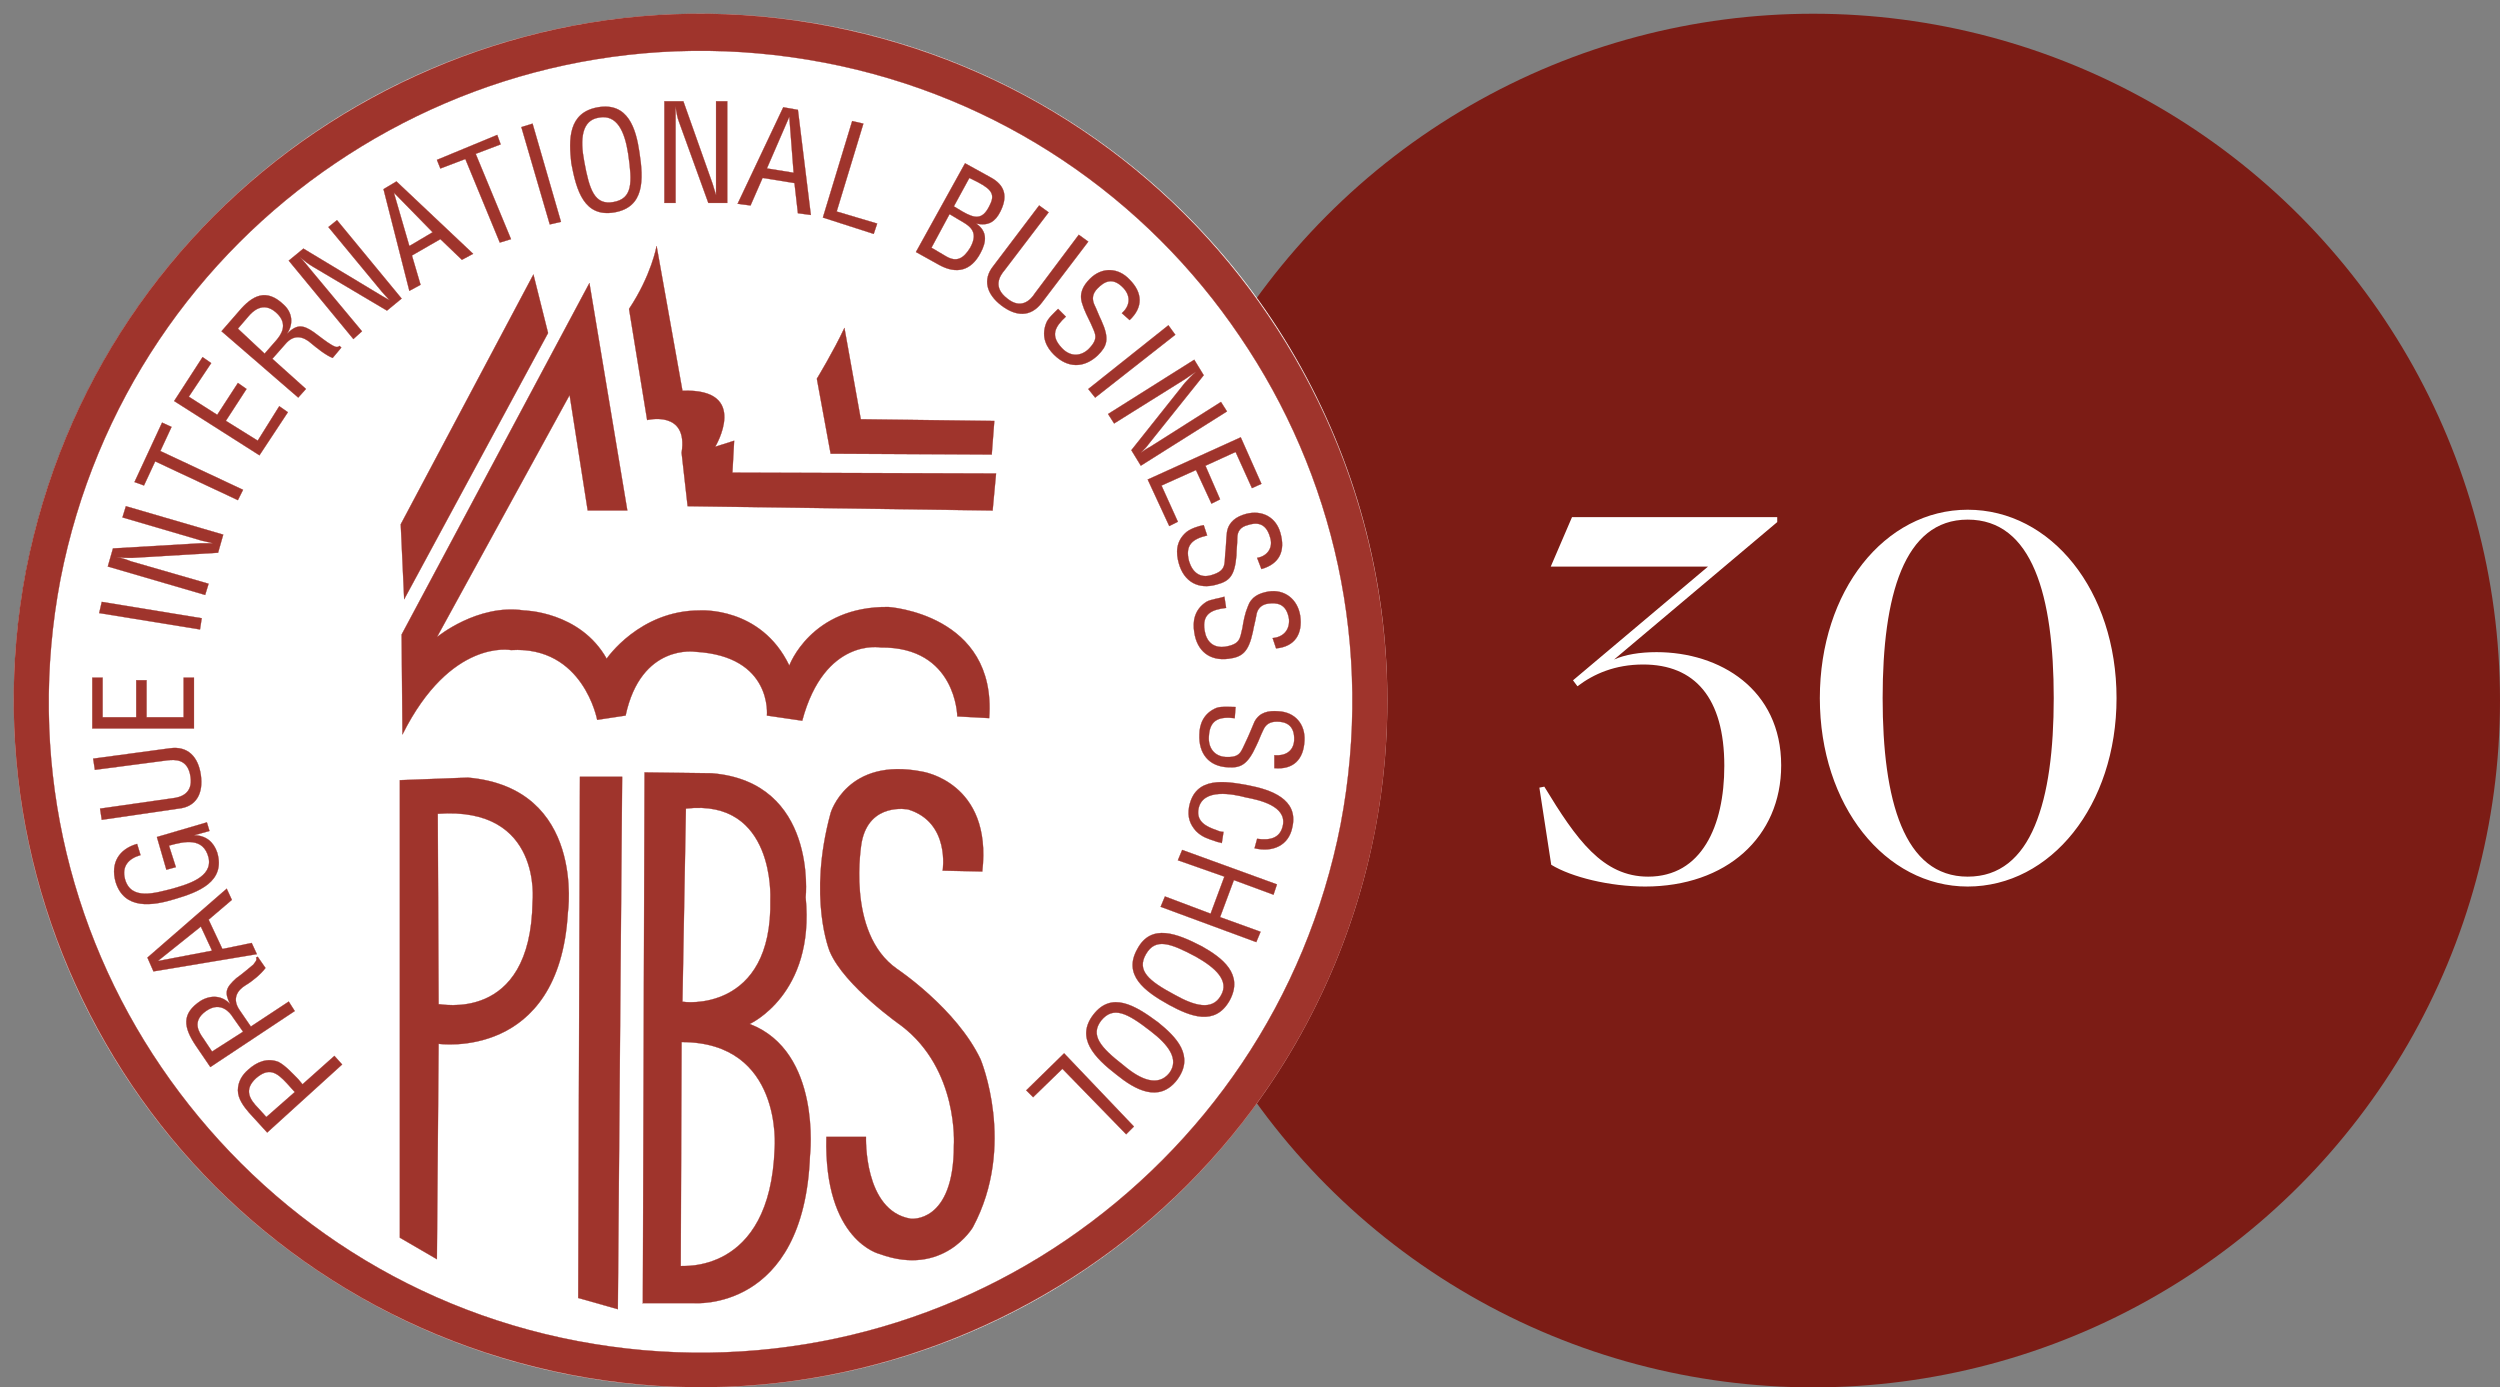 <svg width="182" height="101" viewBox="0 0 182 101" fill="none" xmlns="http://www.w3.org/2000/svg">
<rect x="0" y="0" width="182" height="101" fill="#808080" stroke="none"/>
<circle cx="132" cy="51" r="50" fill="#7C1C15"/>
<path d="M119.77 64.54C125.674 64.54 129.67 60.94 129.67 55.72C129.67 50.176 125.206 47.476 120.598 47.476C119.374 47.476 118.294 47.656 117.502 48.016L129.382 38.008V37.648H114.442L112.894 41.248H124.342L114.514 49.528L114.838 49.96C116.026 49.06 117.574 48.376 119.626 48.376C123.37 48.376 125.53 50.788 125.53 55.756C125.53 60.148 123.874 63.82 119.986 63.82C116.674 63.82 114.766 61.12 112.426 57.268L112.066 57.34L112.93 62.956C114.406 63.856 117.178 64.54 119.77 64.54ZM143.248 64.54C149.296 64.54 154.084 58.636 154.084 50.824C154.084 43.012 149.332 37.108 143.248 37.108C137.2 37.108 132.484 43.012 132.484 50.824C132.484 58.636 137.236 64.54 143.248 64.54ZM143.248 63.82C138.604 63.82 137.056 58.276 137.056 50.824C137.056 43.372 138.604 37.828 143.248 37.828C147.964 37.828 149.512 43.372 149.512 50.824C149.512 58.276 147.928 63.82 143.248 63.82Z" fill="white"/>
<circle cx="51" cy="51" r="50" fill="white"/>
<path fill-rule="evenodd" clip-rule="evenodd" d="M97.603 59.995C100.049 47.138 97.101 34.53 90.264 24.495C83.49 14.46 72.828 6.996 59.97 4.55C47.112 2.103 34.505 5.051 24.406 11.888C14.371 18.662 6.907 29.325 4.398 42.182C1.952 55.04 4.9 67.647 11.737 77.683C18.573 87.718 29.173 95.182 42.031 97.628C54.889 100.075 67.559 97.127 77.594 90.29C87.63 83.453 95.094 72.853 97.603 59.995ZM100.111 60.434C97.477 73.982 89.637 85.21 79.037 92.36C68.437 99.51 55.14 102.709 41.529 100.075C27.982 97.44 16.754 89.6 9.604 79C2.454 68.4 -0.682 55.103 1.889 41.555C4.524 28.007 12.364 16.78 22.964 9.63C33.564 2.48 46.861 -0.719 60.409 1.915C73.957 4.55 85.184 12.39 92.334 22.99C99.547 33.59 102.683 46.887 100.111 60.434Z" fill="#9F342C"/>
<path d="M97.603 59.995C100.049 47.138 97.101 34.53 90.264 24.495C83.49 14.46 72.828 6.996 59.97 4.55C47.112 2.103 34.505 5.051 24.406 11.888C14.371 18.662 6.907 29.325 4.398 42.182C1.952 55.04 4.9 67.647 11.737 77.683C18.573 87.718 29.173 95.182 42.031 97.628C54.889 100.075 67.559 97.127 77.594 90.29C87.63 83.453 95.094 72.853 97.603 59.995ZM100.111 60.434C97.477 73.982 89.637 85.21 79.037 92.36C68.437 99.51 55.14 102.709 41.529 100.075C27.982 97.44 16.754 89.6 9.604 79C2.454 68.4 -0.682 55.103 1.889 41.555C4.524 28.007 12.364 16.78 22.964 9.63C33.564 2.48 46.861 -0.719 60.409 1.915C73.957 4.55 85.184 12.39 92.334 22.99C99.547 33.59 102.683 46.887 100.111 60.434Z" stroke="#9F342C" stroke-width="0.02" stroke-miterlimit="2.613"/>
<path fill-rule="evenodd" clip-rule="evenodd" d="M24.908 77.494L19.451 82.449L18.134 81.007C17.758 80.568 17.319 80.003 17.319 79.376C17.319 78.749 17.633 78.247 18.072 77.871C18.699 77.306 19.451 76.993 20.267 77.306C20.768 77.557 21.333 78.184 21.709 78.561L22.023 78.937L24.344 76.867L24.908 77.494ZM21.459 79.501L20.894 78.874C20.141 78.059 19.577 77.683 18.636 78.498C17.758 79.313 18.134 80.003 18.824 80.693L19.389 81.32L21.459 79.501Z" fill="#9F342C"/>
<path d="M24.908 77.494L19.451 82.449L18.134 81.007C17.758 80.568 17.319 80.003 17.319 79.376C17.319 78.749 17.633 78.247 18.072 77.871C18.699 77.306 19.451 76.993 20.267 77.306C20.768 77.557 21.333 78.184 21.709 78.561L22.023 78.937L24.344 76.867L24.908 77.494ZM21.459 79.501L20.894 78.874C20.141 78.059 19.577 77.683 18.636 78.498C17.758 79.313 18.134 80.003 18.824 80.693L19.389 81.32L21.459 79.501Z" stroke="#9F342C" stroke-width="0.02" stroke-miterlimit="2.613"/>
<path fill-rule="evenodd" clip-rule="evenodd" d="M21.02 72.914L21.459 73.604L15.313 77.681L14.246 76.113C13.368 74.796 13.18 73.792 14.623 72.851C15.376 72.412 16.191 72.475 16.755 73.102C16.316 72.224 16.442 71.91 17.194 71.22C17.634 70.907 18.073 70.53 18.449 70.217C18.512 70.091 18.762 69.903 18.637 69.715L18.762 69.652L19.327 70.468C19.013 70.907 18.323 71.471 17.884 71.722C17.257 72.099 16.881 72.726 17.445 73.541L18.261 74.733L21.02 72.914ZM17.696 75.109L16.944 74.043C16.755 73.729 16.066 72.851 14.999 73.604C13.933 74.356 14.497 75.172 14.811 75.611L15.438 76.552L17.696 75.109Z" fill="#9F342C"/>
<path d="M21.02 72.914L21.459 73.604L15.313 77.681L14.246 76.113C13.368 74.796 13.18 73.792 14.623 72.851C15.376 72.412 16.191 72.475 16.755 73.102C16.316 72.224 16.442 71.91 17.194 71.22C17.634 70.907 18.073 70.53 18.449 70.217C18.512 70.091 18.762 69.903 18.637 69.715L18.762 69.652L19.327 70.468C19.013 70.907 18.323 71.471 17.884 71.722C17.257 72.099 16.881 72.726 17.445 73.541L18.261 74.733L21.02 72.914ZM17.696 75.109L16.944 74.043C16.755 73.729 16.066 72.851 14.999 73.604C13.933 74.356 14.497 75.172 14.811 75.611L15.438 76.552L17.696 75.109Z" stroke="#9F342C" stroke-width="0.02" stroke-miterlimit="2.613"/>
<path fill-rule="evenodd" clip-rule="evenodd" d="M11.172 70.717L10.733 69.713L16.504 64.695L16.88 65.511L15.187 66.953L16.19 69.086L18.323 68.647L18.699 69.462L11.172 70.717ZM11.486 69.964L15.438 69.211L14.622 67.455L11.486 69.964Z" fill="#9F342C"/>
<path d="M11.172 70.717L10.733 69.713L16.504 64.695L16.88 65.511L15.187 66.953L16.19 69.086L18.323 68.647L18.699 69.462L11.172 70.717ZM11.486 69.964L15.438 69.211L14.622 67.455L11.486 69.964Z" stroke="#9F342C" stroke-width="0.02" stroke-miterlimit="2.613"/>
<path fill-rule="evenodd" clip-rule="evenodd" d="M15.061 59.867L15.249 60.494L14.12 60.808C14.998 60.808 15.562 61.31 15.813 62.062C16.441 64.195 14.434 64.948 12.74 65.449C11.109 65.951 9.039 66.265 8.412 64.195C8.036 62.815 8.663 61.812 9.98 61.435L10.231 62.251C9.353 62.502 8.851 63.066 9.102 64.007C9.541 65.575 11.297 65.01 12.552 64.697C13.618 64.383 15.5 63.881 15.186 62.439C14.81 60.934 13.43 61.247 12.301 61.561L12.803 63.129L12.113 63.317L11.423 60.934L15.061 59.867Z" fill="#9F342C"/>
<path d="M15.061 59.867L15.249 60.494L14.12 60.808C14.998 60.808 15.562 61.31 15.813 62.062C16.441 64.195 14.434 64.948 12.74 65.449C11.109 65.951 9.039 66.265 8.412 64.195C8.036 62.815 8.663 61.812 9.98 61.435L10.231 62.251C9.353 62.502 8.851 63.066 9.102 64.007C9.541 65.575 11.297 65.01 12.552 64.697C13.618 64.383 15.5 63.881 15.186 62.439C14.81 60.934 13.43 61.247 12.301 61.561L12.803 63.129L12.113 63.317L11.423 60.934L15.061 59.867Z" stroke="#9F342C" stroke-width="0.02" stroke-miterlimit="2.613"/>
<path fill-rule="evenodd" clip-rule="evenodd" d="M7.409 59.682L7.284 58.867L12.552 58.114C13.117 58.051 14.057 57.8 13.869 56.546C13.681 55.229 12.74 55.291 12.176 55.354L6.907 56.044L6.782 55.229L12.364 54.476C13.681 54.288 14.434 55.103 14.622 56.42C14.81 57.738 14.308 58.741 12.991 58.867L7.409 59.682Z" fill="#9F342C"/>
<path d="M7.409 59.682L7.284 58.867L12.552 58.114C13.117 58.051 14.057 57.8 13.869 56.546C13.681 55.229 12.74 55.291 12.176 55.354L6.907 56.044L6.782 55.229L12.364 54.476C13.681 54.288 14.434 55.103 14.622 56.42C14.81 57.738 14.308 58.741 12.991 58.867L7.409 59.682Z" stroke="#9F342C" stroke-width="0.02" stroke-miterlimit="2.613"/>
<path fill-rule="evenodd" clip-rule="evenodd" d="M14.12 53.033H6.719L6.719 49.332H7.471V52.217H9.918V49.52H10.67V52.217H13.367V49.332H14.12V53.033Z" fill="#9F342C"/>
<path d="M14.12 53.033H6.719L6.719 49.332H7.471V52.217H9.918V49.52H10.67V52.217H13.367V49.332H14.12V53.033Z" stroke="#9F342C" stroke-width="0.02" stroke-miterlimit="2.613"/>
<path fill-rule="evenodd" clip-rule="evenodd" d="M14.56 45.824L7.221 44.632L7.409 43.816L14.685 45.008L14.56 45.824Z" fill="#9F342C"/>
<path d="M14.56 45.824L7.221 44.632L7.409 43.816L14.685 45.008L14.56 45.824Z" stroke="#9F342C" stroke-width="0.02" stroke-miterlimit="2.613"/>
<path fill-rule="evenodd" clip-rule="evenodd" d="M8.914 37.667L9.165 36.852L16.252 38.921L15.876 40.239L9.604 40.615C9.228 40.615 8.914 40.615 8.475 40.552C8.851 40.615 9.228 40.74 9.541 40.866L15.186 42.496L14.935 43.312L7.848 41.242L8.224 39.925L14.622 39.549C14.873 39.549 15.123 39.549 15.5 39.549C15.249 39.486 14.935 39.423 14.684 39.36L8.914 37.667Z" fill="#9F342C"/>
<path d="M8.914 37.667L9.165 36.852L16.252 38.921L15.876 40.239L9.604 40.615C9.228 40.615 8.914 40.615 8.475 40.552C8.851 40.615 9.228 40.74 9.541 40.866L15.186 42.496L14.935 43.312L7.848 41.242L8.224 39.925L14.622 39.549C14.873 39.549 15.123 39.549 15.5 39.549C15.249 39.486 14.935 39.423 14.684 39.36L8.914 37.667Z" stroke="#9F342C" stroke-width="0.02" stroke-miterlimit="2.613"/>
<path fill-rule="evenodd" clip-rule="evenodd" d="M9.791 35.093L11.799 30.766L12.489 31.079L11.673 32.835L17.694 35.658L17.318 36.411L11.297 33.588L10.481 35.344L9.791 35.093Z" fill="#9F342C"/>
<path d="M9.791 35.093L11.799 30.766L12.489 31.079L11.673 32.835L17.694 35.658L17.318 36.411L11.297 33.588L10.481 35.344L9.791 35.093Z" stroke="#9F342C" stroke-width="0.02" stroke-miterlimit="2.613"/>
<path fill-rule="evenodd" clip-rule="evenodd" d="M18.888 33.146L12.678 29.195L14.748 25.996L15.375 26.435L13.745 28.881L15.814 30.198L17.32 27.878L17.947 28.317L16.442 30.637L18.762 32.08L20.33 29.571L20.957 30.01L18.888 33.146Z" fill="#9F342C"/>
<path d="M18.888 33.146L12.678 29.195L14.748 25.996L15.375 26.435L13.745 28.881L15.814 30.198L17.32 27.878L17.947 28.317L16.442 30.637L18.762 32.08L20.33 29.571L20.957 30.01L18.888 33.146Z" stroke="#9F342C" stroke-width="0.02" stroke-miterlimit="2.613"/>
<path fill-rule="evenodd" clip-rule="evenodd" d="M22.274 28.316L21.71 28.944L16.127 24.114L17.382 22.672C18.385 21.48 19.389 20.978 20.643 22.17C21.271 22.734 21.396 23.55 20.894 24.302C21.584 23.612 22.023 23.612 22.839 24.177C23.278 24.49 23.717 24.867 24.156 25.118C24.281 25.18 24.532 25.369 24.72 25.18L24.846 25.306L24.218 26.058C23.717 25.87 23.027 25.306 22.651 24.992C22.086 24.49 21.396 24.302 20.769 25.055L19.828 26.121L22.274 28.316ZM19.264 25.745L20.142 24.741C20.392 24.428 21.082 23.612 20.079 22.734C19.138 21.919 18.385 22.672 18.072 23.048L17.319 23.926L19.264 25.745Z" fill="#9F342C"/>
<path d="M22.274 28.316L21.71 28.944L16.127 24.114L17.382 22.672C18.385 21.48 19.389 20.978 20.643 22.17C21.271 22.734 21.396 23.55 20.894 24.302C21.584 23.612 22.023 23.612 22.839 24.177C23.278 24.49 23.717 24.867 24.156 25.118C24.281 25.18 24.532 25.369 24.72 25.18L24.846 25.306L24.218 26.058C23.717 25.87 23.027 25.306 22.651 24.992C22.086 24.49 21.396 24.302 20.769 25.055L19.828 26.121L22.274 28.316ZM19.264 25.745L20.142 24.741C20.392 24.428 21.082 23.612 20.079 22.734C19.138 21.919 18.385 22.672 18.072 23.048L17.319 23.926L19.264 25.745Z" stroke="#9F342C" stroke-width="0.02" stroke-miterlimit="2.613"/>
<path fill-rule="evenodd" clip-rule="evenodd" d="M23.906 16.529L24.533 16.027L29.238 21.735L28.171 22.613L22.777 19.414C22.464 19.226 22.213 19.038 21.836 18.724C22.087 18.975 22.338 19.289 22.589 19.602L26.352 24.118L25.725 24.683L21.021 18.975L22.087 18.097L27.607 21.421C27.795 21.547 28.046 21.672 28.359 21.86C28.171 21.672 27.983 21.421 27.795 21.233L23.906 16.529Z" fill="#9F342C"/>
<path d="M23.906 16.529L24.533 16.027L29.238 21.735L28.171 22.613L22.777 19.414C22.464 19.226 22.213 19.038 21.836 18.724C22.087 18.975 22.338 19.289 22.589 19.602L26.352 24.118L25.725 24.683L21.021 18.975L22.087 18.097L27.607 21.421C27.795 21.547 28.046 21.672 28.359 21.86C28.171 21.672 27.983 21.421 27.795 21.233L23.906 16.529Z" stroke="#9F342C" stroke-width="0.02" stroke-miterlimit="2.613"/>
<path fill-rule="evenodd" clip-rule="evenodd" d="M27.919 13.771L28.86 13.207L34.443 18.476L33.627 18.915L32.059 17.409L29.989 18.601L30.616 20.734L29.801 21.173L27.919 13.771ZM28.672 14.022L29.801 17.911L31.495 16.908L28.672 14.022Z" fill="#9F342C"/>
<path d="M27.919 13.771L28.86 13.207L34.443 18.476L33.627 18.915L32.059 17.409L29.989 18.601L30.616 20.734L29.801 21.173L27.919 13.771ZM28.672 14.022L29.801 17.911L31.495 16.908L28.672 14.022Z" stroke="#9F342C" stroke-width="0.02" stroke-miterlimit="2.613"/>
<path fill-rule="evenodd" clip-rule="evenodd" d="M31.808 11.639L36.198 9.82L36.449 10.51L34.63 11.2L37.202 17.41L36.386 17.66L33.877 11.576L32.059 12.267L31.808 11.639Z" fill="#9F342C"/>
<path d="M31.808 11.639L36.198 9.82L36.449 10.51L34.63 11.2L37.202 17.41L36.386 17.66L33.877 11.576L32.059 12.267L31.808 11.639Z" stroke="#9F342C" stroke-width="0.02" stroke-miterlimit="2.613"/>
<path fill-rule="evenodd" clip-rule="evenodd" d="M40.024 16.338L37.954 9.251L38.77 9L40.839 16.15L40.024 16.338Z" fill="#9F342C"/>
<path d="M40.024 16.338L37.954 9.251L38.77 9L40.839 16.15L40.024 16.338Z" stroke="#9F342C" stroke-width="0.02" stroke-miterlimit="2.613"/>
<path fill-rule="evenodd" clip-rule="evenodd" d="M43.536 7.809C45.731 7.433 46.296 9.377 46.547 11.07C46.86 13.078 46.923 15.085 44.728 15.461C42.532 15.837 41.968 13.893 41.592 11.886C41.404 10.192 41.341 8.185 43.536 7.809ZM43.599 8.562C42.344 8.75 42.219 10.13 42.532 11.76C42.909 13.83 43.285 14.959 44.665 14.708C46.045 14.457 46.045 13.329 45.731 11.196C45.48 9.565 44.916 8.311 43.599 8.562Z" fill="#9F342C"/>
<path d="M43.536 7.809C45.731 7.433 46.296 9.377 46.547 11.07C46.86 13.078 46.923 15.085 44.728 15.461C42.532 15.837 41.968 13.893 41.592 11.886C41.404 10.192 41.341 8.185 43.536 7.809ZM43.599 8.562C42.344 8.75 42.219 10.13 42.532 11.76C42.909 13.83 43.285 14.959 44.665 14.708C46.045 14.457 46.045 13.329 45.731 11.196C45.48 9.565 44.916 8.311 43.599 8.562Z" stroke="#9F342C" stroke-width="0.02" stroke-miterlimit="2.613"/>
<path fill-rule="evenodd" clip-rule="evenodd" d="M52.13 7.371H52.946V14.772H51.566L49.434 8.876C49.308 8.563 49.245 8.186 49.183 7.747C49.183 8.124 49.183 8.5 49.183 8.876V14.772H48.367V7.371H49.747L51.88 13.392C51.942 13.581 52.005 13.831 52.13 14.208C52.13 13.957 52.13 13.643 52.13 13.392V7.371Z" fill="#9F342C"/>
<path d="M52.13 7.371H52.946V14.772H51.566L49.434 8.876C49.308 8.563 49.245 8.186 49.183 7.747C49.183 8.124 49.183 8.5 49.183 8.876V14.772H48.367V7.371H49.747L51.88 13.392C51.942 13.581 52.005 13.831 52.13 14.208C52.13 13.957 52.13 13.643 52.13 13.392V7.371Z" stroke="#9F342C" stroke-width="0.02" stroke-miterlimit="2.613"/>
<path fill-rule="evenodd" clip-rule="evenodd" d="M57.022 7.809L58.088 7.997L59.029 15.649L58.088 15.523L57.837 13.328L55.517 12.952L54.639 14.959L53.698 14.833L57.022 7.809ZM57.461 8.499L55.83 12.262L57.775 12.575L57.461 8.499Z" fill="#9F342C"/>
<path d="M57.022 7.809L58.088 7.997L59.029 15.649L58.088 15.523L57.837 13.328L55.517 12.952L54.639 14.959L53.698 14.833L57.022 7.809ZM57.461 8.499L55.83 12.262L57.775 12.575L57.461 8.499Z" stroke="#9F342C" stroke-width="0.02" stroke-miterlimit="2.613"/>
<path fill-rule="evenodd" clip-rule="evenodd" d="M59.906 15.837L62.039 8.812L62.854 9.001L60.91 15.398L63.858 16.276L63.607 17.029L59.906 15.837Z" fill="#9F342C"/>
<path d="M59.906 15.837L62.039 8.812L62.854 9.001L60.91 15.398L63.858 16.276L63.607 17.029L59.906 15.837Z" stroke="#9F342C" stroke-width="0.02" stroke-miterlimit="2.613"/>
<path fill-rule="evenodd" clip-rule="evenodd" d="M66.681 18.347L70.256 11.887L72.075 12.89C73.266 13.518 73.329 14.396 72.827 15.399C72.451 16.152 71.949 16.465 71.071 16.277C71.887 16.842 71.824 17.594 71.385 18.41C70.695 19.727 69.629 19.978 68.374 19.288L66.681 18.347ZM68.876 18.661C69.629 19.1 70.13 18.849 70.632 18.033C71.322 16.779 70.507 16.403 69.754 15.964L69.127 15.587L67.81 18.033L68.876 18.661ZM69.44 15.023L70.068 15.399C70.946 15.901 71.51 16.026 72.012 15.023C72.451 14.207 72.263 13.831 71.197 13.267L70.569 12.953L69.44 15.023Z" fill="#9F342C"/>
<path d="M66.681 18.347L70.256 11.887L72.075 12.89C73.266 13.518 73.329 14.396 72.827 15.399C72.451 16.152 71.949 16.465 71.071 16.277C71.887 16.842 71.824 17.594 71.385 18.41C70.695 19.727 69.629 19.978 68.374 19.288L66.681 18.347ZM68.876 18.661C69.629 19.1 70.13 18.849 70.632 18.033C71.322 16.779 70.507 16.403 69.754 15.964L69.127 15.587L67.81 18.033L68.876 18.661ZM69.44 15.023L70.068 15.399C70.946 15.901 71.51 16.026 72.012 15.023C72.451 14.207 72.263 13.831 71.197 13.267L70.569 12.953L69.44 15.023Z" stroke="#9F342C" stroke-width="0.02" stroke-miterlimit="2.613"/>
<path fill-rule="evenodd" clip-rule="evenodd" d="M75.65 14.957L76.34 15.459L73.141 19.661C72.765 20.1 72.263 20.916 73.329 21.731C74.333 22.546 75.023 21.856 75.337 21.355L78.535 17.09L79.225 17.591L75.838 22.045C75.023 23.111 73.957 23.048 72.89 22.233C71.824 21.417 71.511 20.351 72.326 19.348L75.65 14.957Z" fill="#9F342C"/>
<path d="M75.65 14.957L76.34 15.459L73.141 19.661C72.765 20.1 72.263 20.916 73.329 21.731C74.333 22.546 75.023 21.856 75.337 21.355L78.535 17.09L79.225 17.591L75.838 22.045C75.023 23.111 73.957 23.048 72.89 22.233C71.824 21.417 71.511 20.351 72.326 19.348L75.65 14.957Z" stroke="#9F342C" stroke-width="0.02" stroke-miterlimit="2.613"/>
<path fill-rule="evenodd" clip-rule="evenodd" d="M81.672 22.801C82.236 22.299 82.362 21.609 81.797 20.982C80.982 20.104 80.355 20.543 79.915 20.982C79.539 21.358 79.476 21.735 79.665 22.174C79.853 22.55 79.978 22.926 80.166 23.303C80.794 24.683 80.605 25.184 79.915 25.874C78.912 26.815 77.72 26.815 76.717 25.812C76.215 25.31 75.776 24.557 76.152 23.554C76.278 23.177 76.717 22.801 77.03 22.487L77.595 23.052C76.779 23.805 76.466 24.432 77.281 25.31C77.846 25.937 78.598 26 79.225 25.435C80.041 24.62 79.727 24.306 79.414 23.554C79.225 23.177 78.912 22.55 78.787 22.111C78.536 21.358 78.849 20.794 79.351 20.292C80.229 19.414 81.421 19.477 82.236 20.355C83.177 21.296 83.24 22.362 82.236 23.303L81.672 22.801Z" fill="#9F342C"/>
<path d="M81.672 22.801C82.236 22.299 82.362 21.609 81.797 20.982C80.982 20.104 80.355 20.543 79.915 20.982C79.539 21.358 79.476 21.735 79.665 22.174C79.853 22.55 79.978 22.926 80.166 23.303C80.794 24.683 80.605 25.184 79.915 25.874C78.912 26.815 77.72 26.815 76.717 25.812C76.215 25.31 75.776 24.557 76.152 23.554C76.278 23.177 76.717 22.801 77.03 22.487L77.595 23.052C76.779 23.805 76.466 24.432 77.281 25.31C77.846 25.937 78.598 26 79.225 25.435C80.041 24.62 79.727 24.306 79.414 23.554C79.225 23.177 78.912 22.55 78.787 22.111C78.536 21.358 78.849 20.794 79.351 20.292C80.229 19.414 81.421 19.477 82.236 20.355C83.177 21.296 83.24 22.362 82.236 23.303L81.672 22.801Z" stroke="#9F342C" stroke-width="0.02" stroke-miterlimit="2.613"/>
<path fill-rule="evenodd" clip-rule="evenodd" d="M79.226 28.321L85.059 23.68L85.561 24.37L79.728 28.948L79.226 28.321Z" fill="#9F342C"/>
<path d="M79.226 28.321L85.059 23.68L85.561 24.37L79.728 28.948L79.226 28.321Z" stroke="#9F342C" stroke-width="0.02" stroke-miterlimit="2.613"/>
<path fill-rule="evenodd" clip-rule="evenodd" d="M88.885 29.261L89.324 29.951L83.052 33.902L82.362 32.773L86.251 27.881C86.502 27.63 86.69 27.379 87.066 27.066C86.752 27.254 86.439 27.505 86.125 27.693L81.108 30.829L80.668 30.139L86.941 26.188L87.631 27.317L83.616 32.334C83.491 32.522 83.303 32.711 83.052 32.961C83.24 32.836 83.491 32.648 83.742 32.522L88.885 29.261Z" fill="#9F342C"/>
<path d="M88.885 29.261L89.324 29.951L83.052 33.902L82.362 32.773L86.251 27.881C86.502 27.63 86.69 27.379 87.066 27.066C86.752 27.254 86.439 27.505 86.125 27.693L81.108 30.829L80.668 30.139L86.941 26.188L87.631 27.317L83.616 32.334C83.491 32.522 83.303 32.711 83.052 32.961C83.24 32.836 83.491 32.648 83.742 32.522L88.885 29.261Z" stroke="#9F342C" stroke-width="0.02" stroke-miterlimit="2.613"/>
<path fill-rule="evenodd" clip-rule="evenodd" d="M83.553 34.909L90.327 31.836L91.832 35.223L91.142 35.536L89.951 32.902L87.756 33.906L88.822 36.352L88.195 36.666L87.066 34.219L84.557 35.348L85.749 37.983L85.121 38.296L83.553 34.909Z" fill="#9F342C"/>
<path d="M83.553 34.909L90.327 31.836L91.832 35.223L91.142 35.536L89.951 32.902L87.756 33.906L88.822 36.352L88.195 36.666L87.066 34.219L84.557 35.348L85.749 37.983L85.121 38.296L83.553 34.909Z" stroke="#9F342C" stroke-width="0.02" stroke-miterlimit="2.613"/>
<path fill-rule="evenodd" clip-rule="evenodd" d="M91.519 40.613C92.272 40.487 92.711 39.86 92.46 39.108C92.146 37.978 91.393 38.041 90.829 38.229C90.327 38.355 90.076 38.668 90.076 39.17C90.076 39.609 90.014 39.986 90.014 40.425C89.888 41.93 89.512 42.306 88.571 42.557C87.254 42.934 86.188 42.369 85.811 40.989C85.623 40.299 85.56 39.421 86.376 38.731C86.689 38.48 87.254 38.292 87.63 38.229L87.881 38.982C86.815 39.233 86.25 39.672 86.564 40.864C86.815 41.679 87.379 42.118 88.195 41.867C89.261 41.554 89.135 41.115 89.198 40.299C89.261 39.86 89.261 39.17 89.324 38.731C89.449 37.978 90.014 37.602 90.704 37.414C91.895 37.1 92.899 37.665 93.212 38.794C93.589 40.111 93.15 41.052 91.832 41.428L91.519 40.613Z" fill="#9F342C"/>
<path d="M91.519 40.613C92.272 40.487 92.711 39.86 92.46 39.108C92.146 37.978 91.393 38.041 90.829 38.229C90.327 38.355 90.076 38.668 90.076 39.17C90.076 39.609 90.014 39.986 90.014 40.425C89.888 41.93 89.512 42.306 88.571 42.557C87.254 42.934 86.188 42.369 85.811 40.989C85.623 40.299 85.56 39.421 86.376 38.731C86.689 38.48 87.254 38.292 87.63 38.229L87.881 38.982C86.815 39.233 86.25 39.672 86.564 40.864C86.815 41.679 87.379 42.118 88.195 41.867C89.261 41.554 89.135 41.115 89.198 40.299C89.261 39.86 89.261 39.17 89.324 38.731C89.449 37.978 90.014 37.602 90.704 37.414C91.895 37.1 92.899 37.665 93.212 38.794C93.589 40.111 93.15 41.052 91.832 41.428L91.519 40.613Z" stroke="#9F342C" stroke-width="0.02" stroke-miterlimit="2.613"/>
<path fill-rule="evenodd" clip-rule="evenodd" d="M92.648 46.451C93.401 46.388 93.903 45.886 93.84 45.071C93.652 43.879 92.899 43.879 92.335 43.942C91.833 44.005 91.519 44.318 91.457 44.82C91.394 45.196 91.268 45.636 91.206 46.012C90.892 47.454 90.453 47.831 89.45 47.956C88.07 48.144 87.129 47.392 86.941 46.012C86.815 45.259 86.941 44.381 87.819 43.817C88.132 43.628 88.76 43.566 89.136 43.44L89.261 44.256C88.195 44.381 87.505 44.695 87.693 45.886C87.819 46.702 88.32 47.203 89.199 47.078C90.328 46.89 90.265 46.451 90.453 45.698C90.516 45.259 90.641 44.632 90.829 44.193C91.08 43.44 91.645 43.189 92.335 43.064C93.526 42.876 94.467 43.628 94.655 44.82C94.844 46.137 94.279 47.078 92.899 47.203L92.648 46.451Z" fill="#9F342C"/>
<path d="M92.648 46.451C93.401 46.388 93.903 45.886 93.84 45.071C93.652 43.879 92.899 43.879 92.335 43.942C91.833 44.005 91.519 44.318 91.457 44.82C91.394 45.196 91.268 45.636 91.206 46.012C90.892 47.454 90.453 47.831 89.45 47.956C88.07 48.144 87.129 47.392 86.941 46.012C86.815 45.259 86.941 44.381 87.819 43.817C88.132 43.628 88.76 43.566 89.136 43.44L89.261 44.256C88.195 44.381 87.505 44.695 87.693 45.886C87.819 46.702 88.32 47.203 89.199 47.078C90.328 46.89 90.265 46.451 90.453 45.698C90.516 45.259 90.641 44.632 90.829 44.193C91.08 43.44 91.645 43.189 92.335 43.064C93.526 42.876 94.467 43.628 94.655 44.82C94.844 46.137 94.279 47.078 92.899 47.203L92.648 46.451Z" stroke="#9F342C" stroke-width="0.02" stroke-miterlimit="2.613"/>
<path fill-rule="evenodd" clip-rule="evenodd" d="M92.773 54.981C93.526 55.044 94.153 54.73 94.216 53.915C94.278 52.723 93.526 52.535 92.961 52.535C92.459 52.535 92.146 52.723 91.957 53.162C91.769 53.539 91.644 53.915 91.456 54.291C90.829 55.671 90.327 55.922 89.386 55.859C88.006 55.797 87.253 54.856 87.316 53.476C87.316 52.723 87.63 51.908 88.571 51.532C88.947 51.406 89.511 51.469 89.95 51.469L89.888 52.284C88.822 52.159 88.069 52.347 88.006 53.601C87.943 54.417 88.382 55.044 89.198 55.107C90.327 55.169 90.327 54.73 90.703 53.978C90.891 53.601 91.142 52.974 91.33 52.535C91.707 51.845 92.334 51.72 93.087 51.782C94.278 51.845 95.031 52.723 94.968 53.915C94.905 55.295 94.153 56.047 92.773 55.922V54.981Z" fill="#9F342C"/>
<path d="M92.773 54.981C93.526 55.044 94.153 54.73 94.216 53.915C94.278 52.723 93.526 52.535 92.961 52.535C92.459 52.535 92.146 52.723 91.957 53.162C91.769 53.539 91.644 53.915 91.456 54.291C90.829 55.671 90.327 55.922 89.386 55.859C88.006 55.797 87.253 54.856 87.316 53.476C87.316 52.723 87.63 51.908 88.571 51.532C88.947 51.406 89.511 51.469 89.95 51.469L89.888 52.284C88.822 52.159 88.069 52.347 88.006 53.601C87.943 54.417 88.382 55.044 89.198 55.107C90.327 55.169 90.327 54.73 90.703 53.978C90.891 53.601 91.142 52.974 91.33 52.535C91.707 51.845 92.334 51.72 93.087 51.782C94.278 51.845 95.031 52.723 94.968 53.915C94.905 55.295 94.153 56.047 92.773 55.922V54.981Z" stroke="#9F342C" stroke-width="0.02" stroke-miterlimit="2.613"/>
<path fill-rule="evenodd" clip-rule="evenodd" d="M91.519 61.064C92.397 61.189 93.212 61.064 93.4 60.06C93.651 58.68 91.707 58.241 90.703 58.053C89.762 57.802 87.567 57.363 87.254 58.868C87.065 59.809 87.818 60.185 88.571 60.436C88.696 60.499 88.884 60.562 89.072 60.562L88.947 61.377C88.822 61.315 88.633 61.314 88.508 61.252C87.943 61.064 87.504 60.938 87.065 60.499C86.626 59.997 86.438 59.495 86.564 58.743C87.003 56.485 89.198 56.861 90.891 57.175C92.522 57.488 94.529 58.178 94.09 60.185C93.839 61.565 92.647 62.067 91.33 61.754L91.519 61.064Z" fill="#9F342C"/>
<path d="M91.519 61.064C92.397 61.189 93.212 61.064 93.4 60.06C93.651 58.68 91.707 58.241 90.703 58.053C89.762 57.802 87.567 57.363 87.254 58.868C87.065 59.809 87.818 60.185 88.571 60.436C88.696 60.499 88.884 60.562 89.072 60.562L88.947 61.377C88.822 61.315 88.633 61.314 88.508 61.252C87.943 61.064 87.504 60.938 87.065 60.499C86.626 59.997 86.438 59.495 86.564 58.743C87.003 56.485 89.198 56.861 90.891 57.175C92.522 57.488 94.529 58.178 94.09 60.185C93.839 61.565 92.647 62.067 91.33 61.754L91.519 61.064Z" stroke="#9F342C" stroke-width="0.02" stroke-miterlimit="2.613"/>
<path fill-rule="evenodd" clip-rule="evenodd" d="M86.062 61.875L92.962 64.384L92.711 65.136L89.826 64.07L88.822 66.767L91.77 67.834L91.456 68.586L84.494 66.015L84.808 65.262L88.132 66.516L89.135 63.819L85.749 62.628L86.062 61.875Z" fill="#9F342C"/>
<path d="M86.062 61.875L92.962 64.384L92.711 65.136L89.826 64.07L88.822 66.767L91.77 67.834L91.456 68.586L84.494 66.015L84.808 65.262L88.132 66.516L89.135 63.819L85.749 62.628L86.062 61.875Z" stroke="#9F342C" stroke-width="0.02" stroke-miterlimit="2.613"/>
<path fill-rule="evenodd" clip-rule="evenodd" d="M89.511 72.848C88.444 74.73 86.626 73.977 85.12 73.162C83.301 72.158 81.733 70.966 82.799 69.085C83.803 67.203 85.685 67.956 87.504 68.897C88.946 69.712 90.577 70.904 89.511 72.848ZM88.883 72.472C89.511 71.405 88.507 70.465 87.064 69.649C85.183 68.646 84.117 68.269 83.427 69.461C82.737 70.653 83.615 71.405 85.496 72.409C86.939 73.224 88.256 73.601 88.883 72.472Z" fill="#9F342C"/>
<path d="M89.511 72.848C88.444 74.73 86.626 73.977 85.12 73.162C83.301 72.158 81.733 70.966 82.799 69.085C83.803 67.203 85.685 67.956 87.504 68.897C88.946 69.712 90.577 70.904 89.511 72.848ZM88.883 72.472C89.511 71.405 88.507 70.465 87.064 69.649C85.183 68.646 84.117 68.269 83.427 69.461C82.737 70.653 83.615 71.405 85.496 72.409C86.939 73.224 88.256 73.601 88.883 72.472Z" stroke="#9F342C" stroke-width="0.02" stroke-miterlimit="2.613"/>
<path fill-rule="evenodd" clip-rule="evenodd" d="M85.686 78.624C84.369 80.318 82.613 79.314 81.296 78.248C79.665 76.993 78.285 75.551 79.602 73.857C80.92 72.164 82.613 73.167 84.306 74.422C85.624 75.488 87.004 76.868 85.686 78.624ZM85.122 78.122C85.875 77.119 85.059 76.053 83.742 75.049C82.049 73.732 81.045 73.23 80.167 74.296C79.352 75.363 80.104 76.241 81.798 77.558C83.052 78.624 84.307 79.126 85.122 78.122Z" fill="#9F342C"/>
<path d="M85.686 78.624C84.369 80.318 82.613 79.314 81.296 78.248C79.665 76.993 78.285 75.551 79.602 73.857C80.92 72.164 82.613 73.167 84.306 74.422C85.624 75.488 87.004 76.868 85.686 78.624ZM85.122 78.122C85.875 77.119 85.059 76.053 83.742 75.049C82.049 73.732 81.045 73.23 80.167 74.296C79.352 75.363 80.104 76.241 81.798 77.558C83.052 78.624 84.307 79.126 85.122 78.122Z" stroke="#9F342C" stroke-width="0.02" stroke-miterlimit="2.613"/>
<path fill-rule="evenodd" clip-rule="evenodd" d="M77.468 76.68L82.549 82.011L81.984 82.576L77.343 77.809L75.21 79.879L74.709 79.377L77.468 76.68Z" fill="#9F342C"/>
<path d="M77.468 76.68L82.549 82.011L81.984 82.576L77.343 77.809L75.21 79.879L74.709 79.377L77.468 76.68Z" stroke="#9F342C" stroke-width="0.02" stroke-miterlimit="2.613"/>
<path fill-rule="evenodd" clip-rule="evenodd" d="M29.109 90.103L29.109 56.797L34.064 56.609C42.657 57.362 41.34 66.457 41.34 66.457C40.713 77.245 31.932 75.99 31.932 75.99L31.806 91.671L29.109 90.103ZM38.769 65.641C38.769 65.641 39.521 58.679 31.869 59.244L31.932 73.105C31.932 73.042 38.643 74.611 38.769 65.641Z" fill="#9F342C"/>
<path d="M29.109 90.103L29.109 56.797L34.064 56.609C42.657 57.362 41.34 66.457 41.34 66.457C40.713 77.245 31.932 75.99 31.932 75.99L31.806 91.671L29.109 90.103ZM38.769 65.641C38.769 65.641 39.521 58.679 31.869 59.244L31.932 73.105C31.932 73.042 38.643 74.611 38.769 65.641Z" stroke="#9F342C" stroke-width="0.02" stroke-miterlimit="2.613"/>
<path fill-rule="evenodd" clip-rule="evenodd" d="M42.094 94.493L42.219 56.547H45.293L44.979 95.309L42.094 94.493Z" fill="#9F342C"/>
<path d="M42.094 94.493L42.219 56.547H45.293L44.979 95.309L42.094 94.493Z" stroke="#9F342C" stroke-width="0.02" stroke-miterlimit="2.613"/>
<path fill-rule="evenodd" clip-rule="evenodd" d="M46.798 94.93L46.923 56.23L51.816 56.293C59.53 56.92 58.652 65.325 58.652 65.325C59.342 72.413 54.575 74.545 54.575 74.545C59.844 76.552 58.966 84.142 58.966 84.142C58.527 95.557 50.498 94.867 50.498 94.867H46.798V94.93ZM56.394 83.577C56.394 83.577 57.022 75.862 49.62 75.862L49.558 92.17C49.495 92.107 56.081 92.923 56.394 83.577ZM56.081 65.451C56.081 65.451 56.457 58.112 49.934 58.865L49.683 72.914C49.683 72.977 56.269 73.793 56.081 65.451Z" fill="#9F342C"/>
<path d="M46.798 94.93L46.923 56.23L51.816 56.293C59.53 56.92 58.652 65.325 58.652 65.325C59.342 72.413 54.575 74.545 54.575 74.545C59.844 76.552 58.966 84.142 58.966 84.142C58.527 95.557 50.498 94.867 50.498 94.867H46.798V94.93ZM56.394 83.577C56.394 83.577 57.022 75.862 49.62 75.862L49.558 92.17C49.495 92.107 56.081 92.923 56.394 83.577ZM56.081 65.451C56.081 65.451 56.457 58.112 49.934 58.865L49.683 72.914C49.683 72.977 56.269 73.793 56.081 65.451Z" stroke="#9F342C" stroke-width="0.02" stroke-miterlimit="2.613"/>
<path fill-rule="evenodd" clip-rule="evenodd" d="M63.044 82.764H60.159C59.971 90.353 64.047 91.294 64.047 91.294C68.689 92.988 70.822 89.35 70.822 89.35C74.02 83.391 71.386 77.119 71.386 77.119C69.63 73.418 65.302 70.533 65.302 70.533C61.539 67.899 62.73 61.313 62.73 61.313C63.295 58.365 66.117 58.93 66.117 58.93C69.191 59.871 68.626 63.383 68.626 63.383L71.511 63.446C72.264 56.923 67.121 56.17 67.121 56.17C61.664 55.104 60.472 59.181 60.472 59.181C58.779 65.39 60.41 69.279 60.41 69.279C61.476 71.788 65.616 74.673 65.616 74.673C69.818 77.872 69.442 83.391 69.442 83.391C69.442 89.099 66.305 88.722 66.305 88.722C62.856 88.158 63.044 82.764 63.044 82.764Z" fill="#9F342C"/>
<path d="M63.044 82.764H60.159C59.971 90.353 64.047 91.294 64.047 91.294C68.689 92.988 70.822 89.35 70.822 89.35C74.02 83.391 71.386 77.119 71.386 77.119C69.63 73.418 65.302 70.533 65.302 70.533C61.539 67.899 62.73 61.313 62.73 61.313C63.295 58.365 66.117 58.93 66.117 58.93C69.191 59.871 68.626 63.383 68.626 63.383L71.511 63.446C72.264 56.923 67.121 56.17 67.121 56.17C61.664 55.104 60.472 59.181 60.472 59.181C58.779 65.39 60.41 69.279 60.41 69.279C61.476 71.788 65.616 74.673 65.616 74.673C69.818 77.872 69.442 83.391 69.442 83.391C69.442 89.099 66.305 88.722 66.305 88.722C62.856 88.158 63.044 82.764 63.044 82.764Z" stroke="#9F342C" stroke-width="0.02" stroke-miterlimit="2.613"/>
<path fill-rule="evenodd" clip-rule="evenodd" d="M42.91 20.605L29.237 46.196L29.299 53.472C32.812 46.447 37.203 47.325 37.203 47.325C42.471 47.011 43.475 52.405 43.475 52.405L45.544 52.092C46.673 46.823 50.625 47.45 50.625 47.45C56.27 47.764 55.831 52.092 55.831 52.092L58.402 52.468C60.033 46.384 64.11 47.137 64.11 47.137C69.629 47.074 69.692 52.154 69.692 52.154L72.013 52.28C72.578 44.691 64.674 44.189 64.674 44.189C59.03 44.126 57.462 48.454 57.462 48.454C55.392 44.126 50.938 44.44 50.938 44.44C46.548 44.44 44.165 47.952 44.165 47.952C42.22 44.502 38.143 44.44 38.143 44.44C34.756 43.938 31.808 46.384 31.808 46.384L41.468 28.759L42.785 37.164H45.67L42.91 20.605Z" fill="#9F342C"/>
<path d="M42.91 20.605L29.237 46.196L29.299 53.472C32.812 46.447 37.203 47.325 37.203 47.325C42.471 47.011 43.475 52.405 43.475 52.405L45.544 52.092C46.673 46.823 50.625 47.45 50.625 47.45C56.27 47.764 55.831 52.092 55.831 52.092L58.402 52.468C60.033 46.384 64.11 47.137 64.11 47.137C69.629 47.074 69.692 52.154 69.692 52.154L72.013 52.28C72.578 44.691 64.674 44.189 64.674 44.189C59.03 44.126 57.462 48.454 57.462 48.454C55.392 44.126 50.938 44.44 50.938 44.44C46.548 44.44 44.165 47.952 44.165 47.952C42.22 44.502 38.143 44.44 38.143 44.44C34.756 43.938 31.808 46.384 31.808 46.384L41.468 28.759L42.785 37.164H45.67L42.91 20.605Z" stroke="#9F342C" stroke-width="0.02" stroke-miterlimit="2.613"/>
<path fill-rule="evenodd" clip-rule="evenodd" d="M47.112 30.58L45.794 22.489C47.425 20.043 47.801 17.91 47.801 17.91L49.683 28.447C54.638 28.259 52.067 32.524 52.067 32.524L53.447 32.085L53.321 34.406L72.514 34.469L72.263 37.166L50.059 36.852L49.62 32.963C50.122 29.827 47.112 30.58 47.112 30.58Z" fill="#9F342C"/>
<path d="M47.112 30.58L45.794 22.489C47.425 20.043 47.801 17.91 47.801 17.91L49.683 28.447C54.638 28.259 52.067 32.524 52.067 32.524L53.447 32.085L53.321 34.406L72.514 34.469L72.263 37.166L50.059 36.852L49.62 32.963C50.122 29.827 47.112 30.58 47.112 30.58Z" stroke="#9F342C" stroke-width="0.02" stroke-miterlimit="2.613"/>
<path fill-rule="evenodd" clip-rule="evenodd" d="M60.47 33.029L72.199 33.091L72.387 30.645L62.666 30.52L61.474 23.871C60.721 25.502 59.467 27.572 59.467 27.572L60.47 33.029Z" fill="#9F342C"/>
<path d="M60.47 33.029L72.199 33.091L72.387 30.645L62.666 30.52L61.474 23.871C60.721 25.502 59.467 27.572 59.467 27.572L60.47 33.029Z" stroke="#9F342C" stroke-width="0.02" stroke-miterlimit="2.613"/>
<path fill-rule="evenodd" clip-rule="evenodd" d="M38.833 19.98L29.173 38.17L29.424 43.627L39.899 24.245L38.833 19.98Z" fill="#9F342C"/>
<path d="M38.833 19.98L29.173 38.17L29.424 43.627L39.899 24.245L38.833 19.98Z" stroke="#9F342C" stroke-width="0.02" stroke-miterlimit="2.613"/>
</svg>

